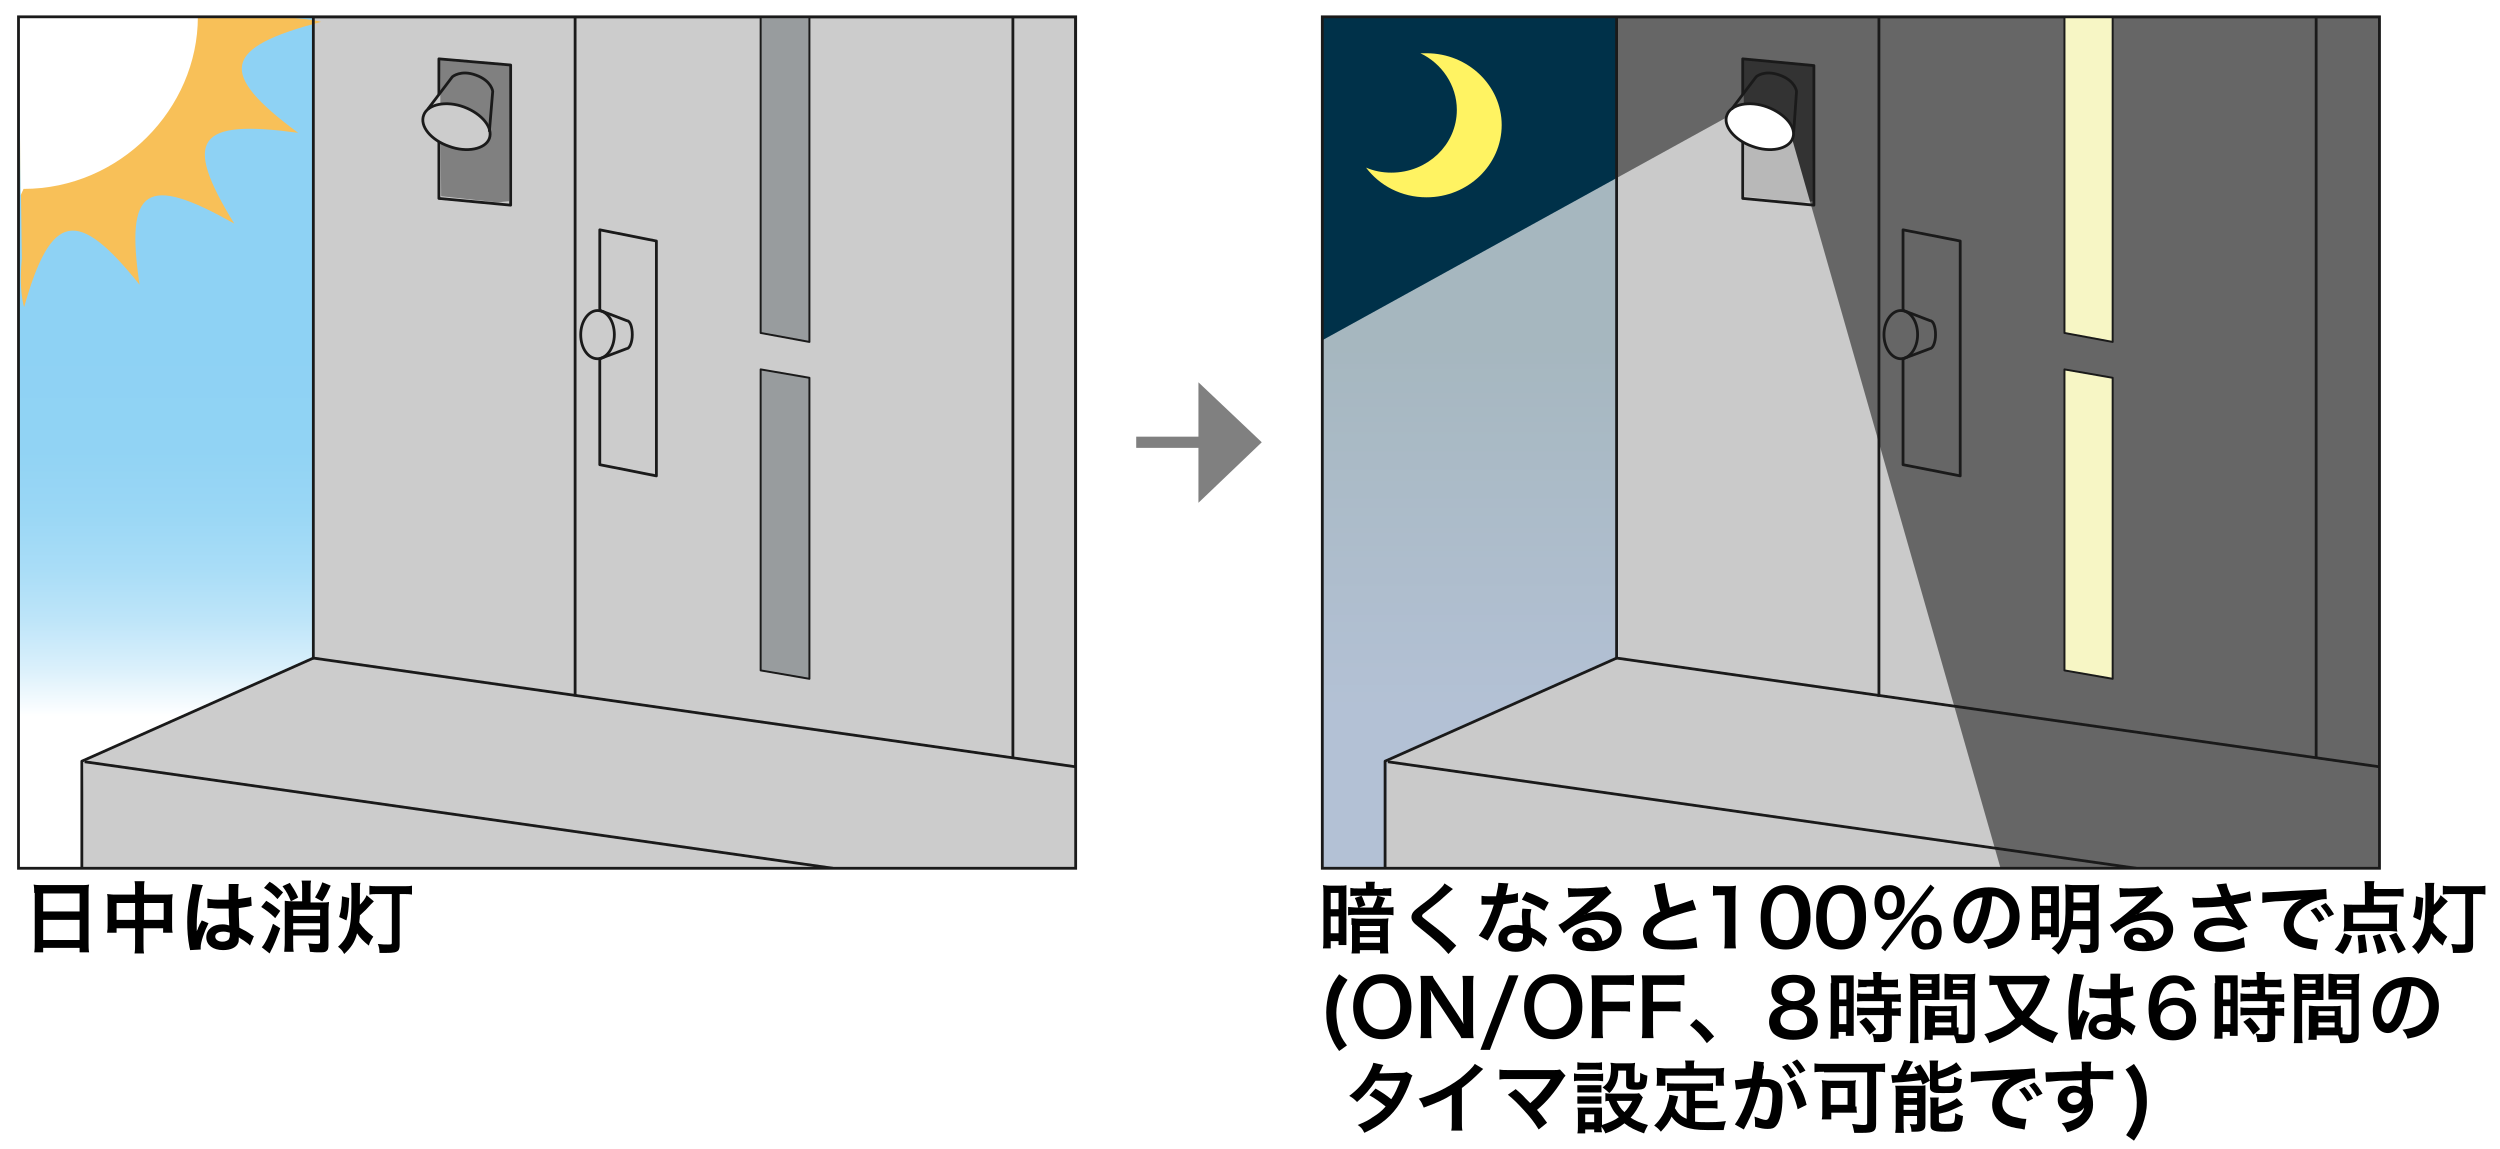 <?xml version="1.0" encoding="utf-8"?>
<!-- Generator: Adobe Illustrator 28.3.0, SVG Export Plug-In . SVG Version: 6.00 Build 0)  -->
<svg version="1.1" id="レイヤー_1" xmlns="http://www.w3.org/2000/svg" xmlns:xlink="http://www.w3.org/1999/xlink" x="0px"
	 y="0px" viewBox="0 0 446 205" style="enable-background:new 0 0 446 205;" xml:space="preserve">
<style type="text/css">
	.st0{clip-path:url(#SVGID_00000084529227765390772530000013881574068978131596_);fill:#666666;}
	
		.st1{clip-path:url(#SVGID_00000084529227765390772530000013881574068978131596_);fill:url(#SVGID_00000140704390622944678890000015885717584431984564_);}
	.st2{clip-path:url(#SVGID_00000084529227765390772530000013881574068978131596_);fill:#FFF362;}
	.st3{clip-path:url(#SVGID_00000084529227765390772530000013881574068978131596_);fill:#333333;}
	.st4{opacity:0.65;clip-path:url(#SVGID_00000084529227765390772530000013881574068978131596_);fill:#FFFFFF;}
	.st5{clip-path:url(#SVGID_00000084529227765390772530000013881574068978131596_);fill:none;stroke:#231815;stroke-width:0.909;}
	.st6{clip-path:url(#SVGID_00000084529227765390772530000013881574068978131596_);fill:none;stroke:#1A1A1A;stroke-width:0.5;}
	
		.st7{clip-path:url(#SVGID_00000084529227765390772530000013881574068978131596_);fill:none;stroke:#1A1A1A;stroke-width:0.5;stroke-linejoin:round;}
	
		.st8{clip-path:url(#SVGID_00000084529227765390772530000013881574068978131596_);fill:#F7F6C5;stroke:#1A1A1A;stroke-width:0.352;stroke-linejoin:round;}
	
		.st9{clip-path:url(#SVGID_00000084529227765390772530000013881574068978131596_);fill:#FFFFFF;stroke:#1A1A1A;stroke-width:0.5;stroke-linejoin:round;}
	.st10{clip-path:url(#SVGID_00000022555304543147325230000004290469086137661074_);fill:#CCCCCC;}
	
		.st11{clip-path:url(#SVGID_00000022555304543147325230000004290469086137661074_);fill:url(#SVGID_00000016059144174072253730000009875709046094286512_);}
	.st12{clip-path:url(#SVGID_00000022555304543147325230000004290469086137661074_);fill:#808080;}
	.st13{clip-path:url(#SVGID_00000022555304543147325230000004290469086137661074_);fill:#F8C058;}
	.st14{clip-path:url(#SVGID_00000022555304543147325230000004290469086137661074_);fill:#FFFFFF;}
	.st15{clip-path:url(#SVGID_00000022555304543147325230000004290469086137661074_);fill:none;stroke:#231815;stroke-width:0.909;}
	.st16{clip-path:url(#SVGID_00000022555304543147325230000004290469086137661074_);fill:none;stroke:#1A1A1A;stroke-width:0.5;}
	
		.st17{clip-path:url(#SVGID_00000022555304543147325230000004290469086137661074_);fill:none;stroke:#1A1A1A;stroke-width:0.5;stroke-linejoin:round;}
	
		.st18{clip-path:url(#SVGID_00000022555304543147325230000004290469086137661074_);fill:#989C9E;stroke:#1A1A1A;stroke-width:0.352;stroke-linejoin:round;}
	
		.st19{clip-path:url(#SVGID_00000022555304543147325230000004290469086137661074_);fill:#CCCCCC;stroke:#1A1A1A;stroke-width:0.5;stroke-linejoin:round;}
	.st20{fill:none;stroke:#808080;stroke-width:2;}
	.st21{fill:#808080;}
</style>
<g>
	<g>
		<defs>
			<rect id="SVGID_1_" x="235.9" y="3" width="188.6" height="151.9"/>
		</defs>
		<clipPath id="SVGID_00000136380587993182325640000012644918726317082807_">
			<use xlink:href="#SVGID_1_"  style="overflow:visible;"/>
		</clipPath>
		<polygon style="clip-path:url(#SVGID_00000136380587993182325640000012644918726317082807_);fill:#666666;" points="288.4,3 
			424.5,3 424.5,154.9 247.1,154.9 247.1,135.8 288.7,117.4 		"/>
		
			<linearGradient id="SVGID_00000047045947383567276100000010820621518240365469_" gradientUnits="userSpaceOnUse" x1="262.266" y1="127.831" x2="262.266" y2="62.383">
			<stop  offset="0" style="stop-color:#264E88"/>
			<stop  offset="1" style="stop-color:#003149"/>
		</linearGradient>
		
			<polygon style="clip-path:url(#SVGID_00000136380587993182325640000012644918726317082807_);fill:url(#SVGID_00000047045947383567276100000010820621518240365469_);" points="
			288.4,3 235.9,3.1 235.9,155 247.1,154.9 247.5,135.8 288.7,117.4 		"/>
		<path style="clip-path:url(#SVGID_00000136380587993182325640000012644918726317082807_);fill:#FFF362;" d="M254.5,9.5
			c-0.4,0-0.7,0-1.1,0c3.8,1.8,6.5,5.7,6.5,10.1c0,6.2-5.2,11.2-11.7,11.2c-1.6,0-3.1-0.3-4.5-0.9c2.4,3.2,6.3,5.3,10.8,5.3
			c7.4,0,13.4-5.8,13.4-12.9C267.9,15.3,261.9,9.5,254.5,9.5z"/>
		<polyline style="clip-path:url(#SVGID_00000136380587993182325640000012644918726317082807_);fill:#333333;" points="311,10.6 
			323.5,11.6 323.4,35.9 321.3,36.2 311.3,35 		"/>
		
			<polyline style="opacity:0.65;clip-path:url(#SVGID_00000136380587993182325640000012644918726317082807_);fill:#FFFFFF;" points="
			308.1,20.9 235.9,60.7 235.9,155 356.9,154.9 319.8,25.1 		"/>
		
			<path style="clip-path:url(#SVGID_00000136380587993182325640000012644918726317082807_);fill:none;stroke:#231815;stroke-width:0.909;" d="
			M253.4,141.9"/>
		
			<polygon style="clip-path:url(#SVGID_00000136380587993182325640000012644918726317082807_);fill:none;stroke:#1A1A1A;stroke-width:0.5;" points="
			424.5,136.8 288.4,117.4 288.4,3 424.5,3 		"/>
		
			<polyline style="clip-path:url(#SVGID_00000136380587993182325640000012644918726317082807_);fill:none;stroke:#1A1A1A;stroke-width:0.5;stroke-linejoin:round;" points="
			288.4,117.4 247.1,135.8 247.1,154.9 		"/>
		
			<line style="clip-path:url(#SVGID_00000136380587993182325640000012644918726317082807_);fill:none;stroke:#1A1A1A;stroke-width:0.5;stroke-linejoin:round;" x1="413.2" y1="3" x2="413.2" y2="135.4"/>
		
			<line style="clip-path:url(#SVGID_00000136380587993182325640000012644918726317082807_);fill:none;stroke:#1A1A1A;stroke-width:0.5;stroke-linejoin:round;" x1="335.2" y1="124.3" x2="335.2" y2="3"/>
		
			<polygon style="clip-path:url(#SVGID_00000136380587993182325640000012644918726317082807_);fill:#F7F6C5;stroke:#1A1A1A;stroke-width:0.352;stroke-linejoin:round;" points="
			368.3,3 376.9,3 376.9,61 368.3,59.4 		"/>
		
			<polygon style="clip-path:url(#SVGID_00000136380587993182325640000012644918726317082807_);fill:#F7F6C5;stroke:#1A1A1A;stroke-width:0.352;stroke-linejoin:round;" points="
			368.3,65.9 376.9,67.4 376.9,121.1 368.3,119.6 		"/>
		
			<polyline style="clip-path:url(#SVGID_00000136380587993182325640000012644918726317082807_);fill:none;stroke:#1A1A1A;stroke-width:0.5;stroke-linejoin:round;" points="
			339.5,64 339.5,82.9 349.7,84.9 349.7,43 339.5,41 339.5,55.5 		"/>
		
			<polyline style="clip-path:url(#SVGID_00000136380587993182325640000012644918726317082807_);fill:none;stroke:#1A1A1A;stroke-width:0.5;stroke-linejoin:round;" points="
			310.9,16.9 310.9,10.5 323.6,11.7 323.6,36.6 310.9,35.4 310.9,25.3 		"/>
		
			<path style="clip-path:url(#SVGID_00000136380587993182325640000012644918726317082807_);fill:#FFFFFF;stroke:#1A1A1A;stroke-width:0.5;stroke-linejoin:round;" d="
			M319.8,24.7c-0.7,1.9-4,2.6-7.2,1.4c-3.2-1.1-5.3-3.7-4.5-5.6c0.7-1.9,4-2.6,7.2-1.4C318.5,20.3,320.6,22.8,319.8,24.7z"/>
		
			<path style="clip-path:url(#SVGID_00000136380587993182325640000012644918726317082807_);fill:none;stroke:#1A1A1A;stroke-width:0.5;stroke-linejoin:round;" d="
			M308.9,19.5l4.4-5.8c0,0,1.4-1.3,4.2-0.3c2.8,1,3,2.9,3,2.9l-0.5,7.2"/>
		
			<path style="clip-path:url(#SVGID_00000136380587993182325640000012644918726317082807_);fill:none;stroke:#1A1A1A;stroke-width:0.5;stroke-linejoin:round;" d="
			M336.1,59.7c0-2.4,1.4-4.3,3-4.3c1.7,0,3,1.9,3,4.3c0,2.4-1.4,4.3-3,4.3C337.5,64,336.1,62.1,336.1,59.7z"/>
		
			<path style="clip-path:url(#SVGID_00000136380587993182325640000012644918726317082807_);fill:none;stroke:#1A1A1A;stroke-width:0.5;stroke-linejoin:round;" d="
			M339.6,55.4l4.7,1.8c0.6,0,1,1.1,1,2.5c0,1.4-0.5,2.5-1,2.5l-4.8,1.8"/>
		
			<line style="clip-path:url(#SVGID_00000136380587993182325640000012644918726317082807_);fill:none;stroke:#1A1A1A;stroke-width:0.5;" x1="381.1" y1="154.9" x2="247.6" y2="135.9"/>
		<use xlink:href="#SVGID_1_"  style="overflow:visible;fill:none;stroke:#1A1A1A;stroke-width:0.5;"/>
	</g>
</g>
<g>
	<g>
		<defs>
			<rect id="SVGID_00000039115384065816580160000014986183560677144982_" x="3.3" y="3" width="188.6" height="151.9"/>
		</defs>
		<clipPath id="SVGID_00000037661862210278623040000009034967327408492686_">
			<use xlink:href="#SVGID_00000039115384065816580160000014986183560677144982_"  style="overflow:visible;"/>
		</clipPath>
		<polygon style="clip-path:url(#SVGID_00000037661862210278623040000009034967327408492686_);fill:#CCCCCC;" points="55.9,3 
			191.9,3 191.9,154.9 14.6,154.9 14.6,135.8 56.1,117.4 		"/>
		
			<linearGradient id="SVGID_00000055693523048412950130000011929019078280675467_" gradientUnits="userSpaceOnUse" x1="29.721" y1="127.76" x2="29.721" y2="62.348">
			<stop  offset="0" style="stop-color:#FFFFFF"/>
			<stop  offset="9.483933e-03" style="stop-color:#FCFEFF"/>
			<stop  offset="0.131" style="stop-color:#DAF0FB"/>
			<stop  offset="0.261" style="stop-color:#BEE5F9"/>
			<stop  offset="0.401" style="stop-color:#A9DDF7"/>
			<stop  offset="0.556" style="stop-color:#9AD7F5"/>
			<stop  offset="0.735" style="stop-color:#91D3F4"/>
			<stop  offset="1" style="stop-color:#8ED2F4"/>
		</linearGradient>
		
			<polygon style="clip-path:url(#SVGID_00000037661862210278623040000009034967327408492686_);fill:url(#SVGID_00000055693523048412950130000011929019078280675467_);" points="
			55.9,3 3.3,3 3.3,154.9 14.6,154.9 14.9,135.8 56.1,117.4 		"/>
		<polyline style="clip-path:url(#SVGID_00000037661862210278623040000009034967327408492686_);fill:#808080;" points="78.5,10.6 
			91,11.6 90.8,35.9 88.7,36.1 78.7,35 		"/>
		<path style="clip-path:url(#SVGID_00000037661862210278623040000009034967327408492686_);fill:#F8C058;" d="M4.3,54.8
			c-0.5-1.7-0.8-4.7-0.4-8.7L3.3,3l46.4,0c3.4,0.2,6.1,0.5,7.6,0.9C39.7,8.5,38.7,13,53.2,23.7c-18.1-2.5-20.7,1.1-11.4,16.2
			C26.1,31,22.3,33.4,24.9,50.8C13.8,36.9,9.1,37.8,4.3,54.8"/>
		<path style="clip-path:url(#SVGID_00000037661862210278623040000009034967327408492686_);fill:#FFFFFF;" d="M3.7,34.8L3.3,3h32
			c0,16.4-13.9,30.7-31.1,30.7"/>
		
			<path style="clip-path:url(#SVGID_00000037661862210278623040000009034967327408492686_);fill:none;stroke:#231815;stroke-width:0.909;" d="
			M20.8,141.9"/>
		
			<polygon style="clip-path:url(#SVGID_00000037661862210278623040000009034967327408492686_);fill:none;stroke:#1A1A1A;stroke-width:0.5;" points="
			191.9,136.8 55.9,117.4 55.9,3 191.9,3 		"/>
		
			<polyline style="clip-path:url(#SVGID_00000037661862210278623040000009034967327408492686_);fill:none;stroke:#1A1A1A;stroke-width:0.5;stroke-linejoin:round;" points="
			55.9,117.4 14.6,135.8 14.6,154.9 		"/>
		
			<line style="clip-path:url(#SVGID_00000037661862210278623040000009034967327408492686_);fill:none;stroke:#1A1A1A;stroke-width:0.5;stroke-linejoin:round;" x1="180.7" y1="3" x2="180.7" y2="135.4"/>
		
			<line style="clip-path:url(#SVGID_00000037661862210278623040000009034967327408492686_);fill:none;stroke:#1A1A1A;stroke-width:0.5;stroke-linejoin:round;" x1="102.6" y1="124.2" x2="102.6" y2="3"/>
		
			<polygon style="clip-path:url(#SVGID_00000037661862210278623040000009034967327408492686_);fill:#989C9E;stroke:#1A1A1A;stroke-width:0.352;stroke-linejoin:round;" points="
			135.7,3 144.4,3 144.4,61 135.7,59.4 		"/>
		
			<polygon style="clip-path:url(#SVGID_00000037661862210278623040000009034967327408492686_);fill:#989C9E;stroke:#1A1A1A;stroke-width:0.352;stroke-linejoin:round;" points="
			135.7,65.9 144.4,67.4 144.4,121.1 135.7,119.6 		"/>
		
			<polyline style="clip-path:url(#SVGID_00000037661862210278623040000009034967327408492686_);fill:none;stroke:#1A1A1A;stroke-width:0.5;stroke-linejoin:round;" points="
			107,64 107,82.9 117.1,84.9 117.1,43 107,41 107,55.4 		"/>
		
			<polyline style="clip-path:url(#SVGID_00000037661862210278623040000009034967327408492686_);fill:none;stroke:#1A1A1A;stroke-width:0.5;stroke-linejoin:round;" points="
			78.3,16.8 78.3,10.5 91.1,11.6 91.1,36.6 78.3,35.4 78.3,25.3 		"/>
		
			<path style="clip-path:url(#SVGID_00000037661862210278623040000009034967327408492686_);fill:#CCCCCC;stroke:#1A1A1A;stroke-width:0.5;stroke-linejoin:round;" d="
			M87.3,24.7c-0.7,1.9-4,2.6-7.2,1.4c-3.2-1.1-5.3-3.6-4.5-5.6c0.7-1.9,4-2.6,7.2-1.4C86,20.3,88,22.8,87.3,24.7z"/>
		
			<path style="clip-path:url(#SVGID_00000037661862210278623040000009034967327408492686_);fill:none;stroke:#1A1A1A;stroke-width:0.5;stroke-linejoin:round;" d="
			M76.3,19.5l4.4-5.8c0,0,1.5-1.3,4.2-0.3c2.8,1,3,2.9,3,2.9l-0.6,7.2"/>
		
			<path style="clip-path:url(#SVGID_00000037661862210278623040000009034967327408492686_);fill:none;stroke:#1A1A1A;stroke-width:0.5;stroke-linejoin:round;" d="
			M103.6,59.7c0-2.4,1.4-4.3,3-4.3c1.7,0,3,1.9,3,4.3c0,2.4-1.4,4.3-3,4.3C104.9,64,103.6,62.1,103.6,59.7z"/>
		
			<path style="clip-path:url(#SVGID_00000037661862210278623040000009034967327408492686_);fill:none;stroke:#1A1A1A;stroke-width:0.5;stroke-linejoin:round;" d="
			M107.1,55.4l4.7,1.8c0.6,0,1,1.1,1,2.5c0,1.4-0.5,2.5-1,2.5L107,64"/>
		
			<line style="clip-path:url(#SVGID_00000037661862210278623040000009034967327408492686_);fill:none;stroke:#1A1A1A;stroke-width:0.5;" x1="148.6" y1="154.9" x2="15.1" y2="135.9"/>
		
			<use xlink:href="#SVGID_00000039115384065816580160000014986183560677144982_"  style="overflow:visible;fill:none;stroke:#1A1A1A;stroke-width:0.5;"/>
	</g>
</g>
<g>
	<line class="st20" x1="202.7" y1="78.9" x2="218.1" y2="78.9"/>
	<polygon class="st21" points="213.8,68.2 225.1,78.9 213.8,89.7 	"/>
</g>
<g>
	<path d="M6.1,159.3c0-0.5,0-1-0.1-1.5c0.4,0.1,0.9,0.1,1.6,0.1h6.8c0.7,0,1.1,0,1.5-0.1c-0.1,0.5-0.1,0.9-0.1,1.4v9
		c0,0.7,0,1.2,0.1,1.7h-1.7v-0.8H7.7v0.8H6.1c0.1-0.5,0.1-1,0.1-1.7V159.3z M7.7,162.6h6.5v-3.2H7.7V162.6z M7.7,167.7h6.5v-3.6H7.7
		V167.7z"/>
	<path d="M24.1,158.7c0-0.7,0-1.1-0.1-1.5h1.8c-0.1,0.4-0.1,0.8-0.1,1.5v0.9h3.8c0.6,0,0.9,0,1.3-0.1c0,0.4-0.1,0.7-0.1,1.2v4.3
		c0,0.6,0,1,0.1,1.4h-1.7v-0.8h-3.5v2.8c0,0.8,0,1.2,0.1,1.7H24c0.1-0.5,0.1-1,0.1-1.7v-2.8h-3.3v0.8h-1.7c0.1-0.5,0.1-0.8,0.1-1.4
		v-4.3c0-0.5,0-0.8-0.1-1.2c0.4,0,0.7,0.1,1.3,0.1h3.7V158.7z M20.8,161.1v3h3.3v-3H20.8z M29.2,164.1v-3h-3.5v3H29.2z"/>
	<path d="M33.9,169.5c0-0.1,0-0.2-0.1-0.5c-0.3-1.6-0.4-3-0.4-4.5c0-1.3,0.1-2.5,0.3-3.7c0.1-0.4,0.1-0.4,0.4-2
		c0.1-0.5,0.2-0.9,0.2-1c0,0,0,0,0-0.1l1.9,0.2c-0.6,1.2-1.1,4.6-1.1,7c0,0.5,0,0.5,0,0.7c0,0.1,0,0.1,0,0.2c0,0.1,0,0.1,0,0.3h0
		c0.1-0.2,0.1-0.2,0.2-0.4c0-0.1,0.1-0.3,0.2-0.5c0.1-0.3,0.1-0.3,0.3-0.6c0,0,0-0.1,0.2-0.4l1.2,0.5c-0.8,1.6-1.4,3.4-1.4,4.3
		c0,0.1,0,0.1,0,0.4L33.9,169.5z M37,160.3c0.7,0.2,1.4,0.2,2.5,0.2c0.5,0,0.8,0,1.3,0c0-0.8,0-1.5,0-2.1c0-0.3,0-0.5,0-0.7l1.8,0
		c-0.1,0.4-0.1,1.1-0.1,2.1c0,0.2,0,0.4,0,0.6c0.7-0.1,1.3-0.2,1.9-0.3c0.1,0,0.1,0,0.3-0.1l0.1,0l0.1,1.6c-0.1,0-0.2,0-0.4,0.1
		c-0.5,0.1-1.2,0.2-1.9,0.3c0,0.1,0,0.1,0,0.3c0,0.8,0,0.8,0.1,3.2c1,0.5,1.4,0.7,2.2,1.3c0.2,0.1,0.3,0.2,0.4,0.2l-0.7,1.7
		c-0.2-0.3-0.7-0.6-1.1-0.9c-0.5-0.3-0.8-0.5-0.9-0.6c0,0.1,0,0.1,0,0.2c0,0.3,0,0.6-0.1,0.8c-0.3,0.8-1.3,1.3-2.7,1.3
		c-1.8,0-3-0.9-3-2.3c0-1.4,1.2-2.3,2.9-2.3c0.5,0,0.9,0.1,1.2,0.2c0-0.4-0.1-1-0.1-3c-0.6,0-0.9,0-1.3,0c-0.5,0-1.1,0-1.7-0.1
		c-0.2,0-0.4,0-0.4,0c-0.1,0-0.2,0-0.2,0c-0.1,0-0.1,0-0.1,0c0,0,0,0-0.1,0L37,160.3z M39.9,166.2c-0.9,0-1.5,0.3-1.5,0.9
		c0,0.5,0.5,0.9,1.3,0.9c0.5,0,0.9-0.2,1.1-0.4c0.1-0.2,0.2-0.4,0.2-0.8c0-0.2,0-0.4,0-0.4C40.6,166.3,40.3,166.2,39.9,166.2z"/>
	<path d="M47.5,160.7c1,0.6,1.5,1,2.5,1.8l-0.9,1.3c-1-1-1.6-1.4-2.5-2L47.5,160.7z M50,165.6c-0.6,1.7-1.1,3-1.9,4.5l-1.4-1.1
		c0.7-0.8,1.4-2.3,2-4.2L50,165.6z M48.1,157.3c1,0.6,1.4,1,2.4,1.9l-1,1.2c-0.8-0.9-1.4-1.4-2.4-2L48.1,157.3z M51.7,157.5
		c0.6,0.9,1,1.5,1.5,2.6l-1.3,0.7c-0.5-1.2-0.7-1.6-1.5-2.7L51.7,157.5z M53.9,158.5c0-0.6,0-1-0.1-1.4h1.7
		c-0.1,0.4-0.1,0.8-0.1,1.4v2.5h2c0.6,0,1,0,1.3-0.1c0,0.3-0.1,0.8-0.1,1.4v6.3c0,0.6-0.1,0.9-0.4,1.1c-0.2,0.2-0.6,0.2-1.3,0.2
		c-0.4,0-0.9,0-1.6-0.1c-0.1-0.5-0.1-0.9-0.3-1.5c0.7,0.1,1.2,0.1,1.6,0.1c0.4,0,0.5-0.1,0.5-0.3v-1.2h-4.8v1.3c0,0.6,0,1.2,0.1,1.6
		h-1.7c0-0.4,0.1-0.9,0.1-1.6v-6.2c0-0.6,0-1.1,0-1.3c0.3,0,0.7,0.1,1.3,0.1h1.8V158.5z M57.1,162.3h-4.8v1.1h4.8V162.3z
		 M52.3,165.8h4.8v-1.1h-4.8V165.8z M59,158c-0.6,1.3-0.9,1.9-1.5,2.8l-1.3-0.7c0.6-1,1-1.8,1.3-2.7L59,158z"/>
	<path d="M66.7,160.8c-0.1,0.1-0.3,0.3-0.5,0.5c-0.7,0.8-1.1,1.2-2,2c0,0.6-0.1,0.8-0.1,1.3c0.7,1,1.3,1.6,2.5,2.5
		c-0.4,0.6-0.6,0.9-0.8,1.6c-1-0.8-1.5-1.3-2.1-2.2c-0.4,1.6-1.1,2.6-2.3,3.7c-0.3-0.6-0.6-0.9-1.1-1.3c1-0.9,1.5-1.7,1.9-2.9
		c0.4-1.3,0.5-2.8,0.5-6c0-1.7,0-2-0.1-2.5h1.7c-0.1,0.4-0.1,0.4-0.1,2.9c0,0.2,0,0.5,0,1c0.5-0.5,1-1.1,1.2-1.7L66.7,160.8z
		 M62.3,160.2c-0.1,2-0.2,3-0.5,4l-1.3-0.6c0.2-0.7,0.3-1.1,0.4-1.9c0-0.5,0.1-1,0.1-1.4c0-0.1,0-0.2,0-0.4L62.3,160.2z M67.4,159.5
		c-0.6,0-1,0-1.5,0.1V158c0.4,0.1,0.9,0.1,1.5,0.1H72c0.6,0,1.1,0,1.5-0.1v1.6c-0.5-0.1-1-0.1-1.5-0.1h-0.7v9c0,0.6-0.1,0.8-0.2,1
		c-0.3,0.4-0.9,0.5-2.2,0.5c-0.2,0-0.5,0-1.2,0c0-0.7-0.1-1.1-0.3-1.6c0.8,0.1,1.3,0.1,1.8,0.1c0.6,0,0.7,0,0.7-0.3v-8.7H67.4z"/>
</g>
<g>
	<path d="M236.1,159.3c0-0.6,0-1-0.1-1.4c0.3,0,0.6,0.1,1.1,0.1h2c0.5,0,0.8,0,1.1-0.1c0,0.4,0,0.7,0,1.1v8.5c0,0.5,0,0.8,0,1.1
		h-1.4v-0.7h-1.4v1.3H236c0.1-0.4,0.1-0.9,0.1-1.7V159.3z M237.4,162.2h1.4v-2.9h-1.4V162.2z M237.4,166.5h1.4v-3h-1.4V166.5z
		 M246.7,158.5c0.7,0,1.1,0,1.5-0.1v1.5c-0.4-0.1-0.7-0.1-1.4-0.1h-1l1.3,0.4c-0.3,0.8-0.5,1.2-0.7,1.7h0.8c0.6,0,1,0,1.4-0.1v1.5
		c-0.4-0.1-0.8-0.1-1.5-0.1h-5.1c-0.6,0-1.1,0-1.5,0.1v-1.5c0.4,0,0.9,0.1,1.4,0.1h0.4c-0.2-0.7-0.3-1.1-0.6-1.7l1.2-0.4h-0.6
		c-0.7,0-1,0-1.4,0.1v-1.5c0.5,0.1,0.8,0.1,1.5,0.1h1.3v-0.2c0-0.3,0-0.7-0.1-1h1.7c-0.1,0.3-0.1,0.6-0.1,1v0.3H246.7z M241.1,165
		c0-0.5,0-0.8,0-1.2c0.3,0,0.6,0.1,1.3,0.1h4c0.7,0,1,0,1.3-0.1c0,0.3-0.1,0.6-0.1,1.2v3.5c0,0.7,0,1.2,0.1,1.6h-1.5v-0.6h-3.6v0.6
		h-1.5c0.1-0.4,0.1-0.8,0.1-1.6V165z M244.9,161.9c0.3-0.6,0.6-1.3,0.8-2.1h-2.8c0.3,0.5,0.4,1,0.7,1.7l-1.1,0.4H244.9z
		 M242.6,166.1h3.6v-0.9h-3.6V166.1z M242.6,168.2h3.6v-1h-3.6V168.2z"/>
	<path d="M259.2,158.6c-0.2,0.2-0.5,0.4-1.7,1.5c-0.7,0.7-1.7,1.4-3.3,2.7c-0.4,0.3-0.5,0.4-0.5,0.6c0,0.2,0,0.2,1.3,1.2
		c2.2,1.7,2.6,2,4.4,3.7c0.1,0.1,0.2,0.2,0.4,0.4l-1.4,1.5c-0.4-0.5-0.9-1-1.8-1.9c-1-0.9-1.5-1.3-3.6-3c-0.9-0.7-1.2-1.1-1.2-1.7
		c0-0.4,0.2-0.8,0.5-1.1c0.2-0.2,0.2-0.2,1.2-1c1.5-1.1,2.3-1.8,3.2-2.7c0.6-0.6,0.8-0.8,1-1.2L259.2,158.6z"/>
	<path d="M269.1,157.6c-0.1,0.3-0.1,0.3-0.2,0.9c-0.1,0.3-0.1,0.6-0.3,1.2c1-0.1,1.7-0.2,2.2-0.4l0,1.6c-0.2,0-0.2,0-0.4,0.1
		c-0.5,0.1-1.4,0.2-2.2,0.3c-0.4,1.4-0.9,2.7-1.5,4.1c-0.3,0.7-0.4,0.9-1,1.9c-0.2,0.3-0.2,0.3-0.3,0.5l-1.6-0.9
		c0.5-0.6,0.9-1.3,1.4-2.2c0.5-1.1,0.8-1.7,1.3-3.3c-0.6,0-0.7,0-0.9,0c-0.2,0-0.3,0-0.6,0l-0.7,0v-1.6c0.5,0.1,1,0.1,1.9,0.1
		c0.2,0,0.4,0,0.7,0c0.2-1,0.4-1.8,0.4-2.4L269.1,157.6z M275.4,168.9c-0.5-0.6-1.3-1.3-2.1-1.7c0,0.1,0,0.2,0,0.3
		c0,0.5-0.2,1.1-0.6,1.5c-0.5,0.5-1.3,0.8-2.3,0.8c-1.8,0-3.1-0.9-3.1-2.4c0-1.4,1.2-2.4,3-2.4c0.4,0,0.7,0,1.3,0.1
		c0-0.6-0.1-1.2-0.1-1.6c0-0.5,0-1,0.1-1.4l1.6,0.1c-0.1,0.5-0.2,0.8-0.2,1.4c0,0.6,0,1.1,0.1,1.9c1,0.4,1.1,0.5,2.2,1.3
		c0.2,0.1,0.3,0.2,0.5,0.4c0.1,0.1,0.1,0.1,0.2,0.2L275.4,168.9z M270.4,166.4c-0.9,0-1.5,0.4-1.5,1c0,0.6,0.5,0.9,1.4,0.9
		c1,0,1.4-0.4,1.4-1.2c0-0.1,0-0.5,0-0.5C271.2,166.4,270.9,166.4,270.4,166.4z M275.5,162.5c-1.2-0.8-2.5-1.4-4-2l0.8-1.4
		c1.7,0.6,2.7,1.1,4,1.9L275.5,162.5z"/>
	<path d="M282.5,163.2c1.3-0.5,1.9-0.6,2.9-0.6c2.4,0,3.9,1.2,3.9,3.2c0,1.3-0.7,2.4-1.9,3.1c-0.9,0.5-2.1,0.8-3.4,0.8
		c-1.2,0-2.2-0.2-2.7-0.6c-0.5-0.4-0.8-1-0.8-1.6c0-1.2,1-2,2.4-2c1,0,1.8,0.4,2.4,1.1c0.3,0.3,0.4,0.7,0.6,1.3c1.2-0.4,1.7-1,1.7-2
		c0-1.1-1.1-1.8-2.8-1.8c-2,0-4.1,0.8-5.8,2.4l-1-1.5c0.5-0.2,1.1-0.6,2-1.3c1.3-1,3.1-2.6,4.2-3.6c0,0,0.2-0.2,0.3-0.3l0,0
		c-0.5,0.1-1.4,0.1-4,0.2c-0.3,0-0.4,0-0.7,0.1l-0.1-1.7c0.5,0.1,0.9,0.1,1.7,0.1c1.2,0,2.9-0.1,4.3-0.2c0.5,0,0.6-0.1,0.9-0.2
		l0.9,1.2c-0.2,0.1-0.3,0.2-0.7,0.6c-0.7,0.6-1.7,1.6-2.2,2c-0.3,0.2-1.3,1-1.5,1.1C282.7,163.1,282.7,163.1,282.5,163.2
		L282.5,163.2z M283,166.7c-0.5,0-0.8,0.3-0.8,0.6c0,0.6,0.6,0.9,1.7,0.9c0.3,0,0.3,0,0.7-0.1C284.3,167.2,283.8,166.7,283,166.7z"
		/>
	<path d="M297,157.5c0.1,0.9,0.5,3,0.9,4.4c0.9-0.3,0.9-0.3,3.6-1.2c0.3-0.1,0.3-0.1,0.5-0.2l0.6,1.8c-1.2,0.2-3.1,0.8-4.6,1.3
		c-2,0.8-3.1,1.7-3.1,2.7c0,1,1,1.5,3.2,1.5c1.8,0,3.5-0.2,4.5-0.6l0.2,1.9c-0.3,0-0.4,0-1.1,0.1c-1.5,0.2-2.3,0.2-3.3,0.2
		c-1.9,0-3.2-0.2-4.1-0.8c-0.8-0.5-1.2-1.3-1.2-2.3c0-0.9,0.4-1.8,1.2-2.5c0.5-0.5,1-0.7,1.9-1.2c-0.4-1.1-0.6-2.1-0.9-3.8
		c-0.1-0.7-0.2-0.7-0.2-0.9L297,157.5z"/>
	<path d="M307.6,169.2c0.1-0.5,0.1-1.1,0.1-1.8v-7.7h-0.7c-0.5,0-0.9,0-1.4,0.1v-1.8c0.4,0.1,0.7,0.1,1.4,0.1h1.3
		c0.7,0,0.9,0,1.4-0.1c-0.1,0.8-0.1,1.5-0.1,2.3v7.1c0,0.7,0,1.2,0.1,1.8H307.6z"/>
	<path d="M315.5,168.3c-0.4-0.4-0.7-0.9-0.9-1.4c-0.4-1-0.5-2.1-0.5-3.2c0-1.5,0.3-3,0.9-3.9c0.8-1.3,2-1.9,3.6-1.9
		c1.2,0,2.2,0.4,3,1.1c0.4,0.4,0.7,0.9,0.9,1.4c0.4,1,0.5,2.1,0.5,3.2c0,1.7-0.4,3.2-1,4.1c-0.8,1.1-1.9,1.7-3.4,1.7
		C317.2,169.4,316.2,169,315.5,168.3z M319.9,167.2c0.6-0.7,1-2,1-3.6c0-1.6-0.4-2.9-1-3.6c-0.3-0.4-0.9-0.6-1.5-0.6
		c-0.7,0-1.2,0.2-1.6,0.7c-0.6,0.7-0.9,1.9-0.9,3.4c0,1.5,0.3,2.7,0.7,3.3c0.4,0.6,1,0.9,1.8,0.9C319,167.8,319.6,167.6,319.9,167.2
		z"/>
	<path d="M325.4,168.3c-0.4-0.4-0.7-0.9-0.9-1.4c-0.4-1-0.5-2.1-0.5-3.2c0-1.5,0.3-3,0.9-3.9c0.8-1.3,2-1.9,3.6-1.9
		c1.2,0,2.2,0.4,3,1.1c0.4,0.4,0.7,0.9,0.9,1.4c0.4,1,0.5,2.1,0.5,3.2c0,1.7-0.4,3.2-1,4.1c-0.8,1.1-1.9,1.7-3.4,1.7
		C327.2,169.4,326.2,169,325.4,168.3z M329.9,167.2c0.6-0.7,1-2,1-3.6c0-1.6-0.3-2.9-1-3.6c-0.3-0.4-0.9-0.6-1.5-0.6
		c-0.7,0-1.2,0.2-1.6,0.7c-0.6,0.7-0.9,1.9-0.9,3.4c0,1.5,0.3,2.7,0.7,3.3c0.4,0.6,1,0.9,1.8,0.9C329,167.8,329.5,167.6,329.9,167.2
		z"/>
	<path d="M335.2,163.4c-0.5-0.5-0.8-1.4-0.8-2.4c0-2,1-3.1,2.7-3.1c0.8,0,1.4,0.3,1.9,0.7c0.5,0.5,0.8,1.4,0.8,2.4
		c0,1.1-0.3,1.9-0.8,2.4c-0.5,0.5-1.1,0.7-1.9,0.7C336.3,164.2,335.6,163.9,335.2,163.4z M344.4,157.8l0.7,0.6l-8.8,11.3l-0.7-0.6
		L344.4,157.8z M335.8,161c0,1.3,0.4,2,1.3,2c0.8,0,1.3-0.7,1.3-2c0-0.5-0.1-1-0.3-1.3c-0.2-0.4-0.6-0.6-1-0.6
		C336.3,159.1,335.8,159.8,335.8,161z M341.8,168.7c-0.5-0.5-0.8-1.4-0.8-2.4c0-1,0.3-1.9,0.8-2.4c0.5-0.5,1.1-0.7,1.9-0.7
		s1.4,0.3,1.9,0.7c0.5,0.5,0.8,1.4,0.8,2.4c0,1.1-0.3,1.9-0.8,2.4c-0.5,0.5-1.1,0.7-1.9,0.7C342.9,169.5,342.2,169.2,341.8,168.7z
		 M342.8,164.8c-0.3,0.3-0.4,0.8-0.4,1.5c0,1.3,0.4,2,1.3,2c0.8,0,1.3-0.7,1.3-2.1c0-0.6-0.1-1.1-0.4-1.4c-0.2-0.3-0.5-0.4-0.9-0.4
		S343,164.5,342.8,164.8z"/>
	<path d="M354,165.7c-0.8,1.8-1.7,2.6-2.8,2.6c-1.6,0-2.7-1.6-2.7-3.9c0-1.5,0.5-3,1.5-4.1c1.2-1.3,2.8-2,4.8-2c3.4,0,5.5,2,5.5,5.2
		c0,2.4-1.3,4.4-3.4,5.2c-0.7,0.3-1.2,0.4-2.2,0.6c-0.2-0.7-0.4-1-0.9-1.6c1.3-0.2,2.1-0.4,2.8-0.8c1.2-0.7,1.9-2,1.9-3.5
		c0-1.3-0.6-2.4-1.7-3.1c-0.4-0.3-0.8-0.4-1.4-0.4C355.2,162.2,354.7,164.2,354,165.7z M351.9,160.7c-1.2,0.8-1.9,2.3-1.9,3.8
		c0,1.1,0.5,2.1,1.1,2.1c0.5,0,0.9-0.6,1.4-1.8c0.5-1.3,1-3.2,1.2-4.7C353,160.1,352.5,160.3,351.9,160.7z"/>
	<path d="M362.5,159.5c0-0.7,0-1-0.1-1.4c0.4,0,0.7,0,1.5,0h2.2c0.6,0,0.8,0,1.2,0c0,0.3,0,0.6,0,1.3v6.4c0,0.8,0,1.1,0,1.4h-1.4
		v-0.5h-2v1h-1.5c0.1-0.4,0.1-1,0.1-1.7V159.5z M363.9,161.6h2v-2.1h-2V161.6z M363.9,165.3h2v-2.4h-2V165.3z M369.6,165.7
		c-0.2,0.8-0.4,1.5-0.7,2.3c-0.4,0.9-0.9,1.5-1.7,2.3c-0.4-0.5-0.6-0.7-1.2-1.1c1.1-0.9,1.6-1.5,2-2.8c0.4-1.2,0.5-2.5,0.5-5.1
		c0-1.9,0-2.9-0.1-3.5c0.5,0,0.8,0.1,1.6,0.1h3c0.8,0,1.1,0,1.5-0.1c0,0.4-0.1,0.8-0.1,1.5v9.1c0,1.2-0.4,1.6-2,1.6
		c-0.2,0-0.7,0-1.1,0c-0.1-0.7-0.2-1.1-0.4-1.6c0.7,0.1,1.1,0.2,1.4,0.2c0.5,0,0.6-0.1,0.6-0.4v-2.4H369.6z M369.9,162.4
		c0,0.7-0.1,1.3-0.1,1.9h3.1v-1.9H369.9z M372.8,159.2h-2.9v1.8h2.9V159.2z"/>
	<path d="M380.9,163.2c1.3-0.5,1.9-0.6,2.9-0.6c2.4,0,3.9,1.2,3.9,3.2c0,1.3-0.7,2.4-1.9,3.1c-0.9,0.5-2.1,0.8-3.4,0.8
		c-1.2,0-2.2-0.2-2.7-0.6c-0.5-0.4-0.8-1-0.8-1.6c0-1.2,1-2,2.4-2c1,0,1.8,0.4,2.4,1.1c0.3,0.3,0.4,0.7,0.6,1.3c1.2-0.4,1.7-1,1.7-2
		c0-1.1-1.1-1.8-2.8-1.8c-2,0-4.1,0.8-5.8,2.4l-1-1.5c0.5-0.2,1.1-0.6,2-1.3c1.3-1,3.1-2.6,4.2-3.6c0,0,0.2-0.2,0.3-0.3l0,0
		c-0.5,0.1-1.4,0.1-4,0.2c-0.3,0-0.4,0-0.7,0.1l-0.1-1.7c0.5,0.1,0.9,0.1,1.7,0.1c1.2,0,2.9-0.1,4.3-0.2c0.5,0,0.6-0.1,0.9-0.2
		l0.9,1.2c-0.2,0.1-0.3,0.2-0.7,0.6c-0.7,0.6-1.7,1.6-2.2,2c-0.3,0.2-1.3,1-1.5,1.1C381.1,163.1,381.1,163.1,380.9,163.2
		L380.9,163.2z M381.3,166.7c-0.5,0-0.8,0.3-0.8,0.6c0,0.6,0.6,0.9,1.7,0.9c0.3,0,0.3,0,0.7-0.1
		C382.6,167.2,382.1,166.7,381.3,166.7z"/>
	<path d="M391.1,160.1c0.4,0.1,0.8,0.1,1.4,0.1c1.1,0,2.9-0.1,3.8-0.2c-0.2-0.6-0.8-2.1-0.9-2.2l1.8-0.2c0.1,0.5,0.3,1.2,0.8,2.2
		c1.4-0.3,2.7-0.5,3.4-0.8l0.2,1.7c-0.4,0.1-0.5,0.1-1,0.2c-0.2,0.1-0.9,0.2-2.1,0.4c0.5,0.9,0.8,1.5,1,1.8c0.4,0.6,1,1.6,1.5,2.2
		l-1.6,0.7c-0.4-0.3-0.6-0.5-1-0.6c-0.6-0.2-1.4-0.3-2.2-0.3c-1.9,0-3,0.6-3,1.6c0,0.9,1,1.4,2.9,1.4c1.5,0,3.1-0.4,4.2-0.9l0.2,1.8
		c-1.7,0.5-3,0.8-4.4,0.8c-1.8,0-3.2-0.4-3.9-1.1c-0.5-0.5-0.8-1.2-0.8-1.9c0-0.8,0.4-1.5,1-2.1c0.8-0.7,2-1,3.6-1
		c0.9,0,1.7,0.1,2.4,0.4c-0.6-0.8-0.6-0.8-1.5-2.5c-1.2,0.2-3.3,0.3-5,0.3c-0.3,0-0.4,0-0.6,0L391.1,160.1z"/>
	<path d="M403.6,159.2c0.3,0,0.5,0,0.5,0c0.3,0,0.3,0,2.3-0.1c1-0.1,3.4-0.2,7.2-0.4c1.1-0.1,1.2-0.1,1.4-0.1l0.1,1.8
		c-0.2,0-0.2,0-0.3,0c-0.8,0-1.9,0.3-2.8,0.8c-1.8,0.9-2.8,2.3-2.8,3.7c0,1.1,0.7,1.9,1.9,2.3c0.7,0.2,1.6,0.4,2.1,0.4
		c0,0,0.1,0,0.3,0l-0.3,1.9c-0.2,0-0.2,0-0.5-0.1c-1.5-0.2-2.4-0.4-3.3-0.9c-1.3-0.7-2-1.9-2-3.4c0-1.2,0.5-2.4,1.3-3.3
		c0.5-0.6,1-1,1.9-1.4c-1.1,0.2-2,0.3-4.7,0.4c-1.2,0.1-1.9,0.2-2.3,0.3L403.6,159.2z M413.2,161.9c0.6,0.7,1,1.2,1.5,2.1l-1,0.5
		c-0.5-0.9-0.9-1.4-1.5-2.1L413.2,161.9z M415.4,163.6c-0.4-0.8-0.9-1.4-1.4-2l0.9-0.5c0.6,0.6,1,1.2,1.5,2L415.4,163.6z"/>
	<path d="M416.5,169.4c0.5-0.5,0.7-0.8,1-1.3c0.3-0.6,0.4-0.9,0.7-1.6l1.4,0.5c-0.4,1.4-0.9,2.2-1.6,3.2L416.5,169.4z M423.5,161.4
		h2.6c0.8,0,1.2,0,1.6-0.1c0,0.3-0.1,0.7-0.1,1.2v2.6c0,0.5,0,0.8,0.1,1.1c-0.4,0-0.8-0.1-1.4-0.1h-6.9c-0.5,0-1,0-1.3,0.1
		c0-0.4,0.1-0.7,0.1-1.1v-2.6c0-0.5,0-0.8-0.1-1.2c0.4,0.1,0.9,0.1,1.6,0.1h2.2v-2.8c0-0.5,0-1-0.1-1.4h1.8
		c-0.1,0.4-0.1,0.7-0.1,1.2v0.2h3.8c0.6,0,1.1,0,1.5-0.1v1.5c-0.5-0.1-0.9-0.1-1.5-0.1h-3.8V161.4z M419.8,162.8v2h6.4v-2H419.8z
		 M420.8,170.1c0-0.3,0-0.4,0-0.6c0-0.8-0.1-1.7-0.2-2.6l1.3-0.2c0.2,1.3,0.3,2.1,0.4,3.1L420.8,170.1z M424.2,170.2
		c-0.2-1-0.5-2.2-0.9-3.2l1.3-0.4c0.5,1.2,0.8,1.9,1.1,3L424.2,170.2z M427.8,170.1c-0.6-1.4-0.9-2.1-1.6-3.2l1.3-0.5
		c0.7,1.1,0.8,1.3,1.7,3L427.8,170.1z"/>
	<path d="M436.7,160.8c-0.1,0.1-0.3,0.3-0.5,0.5c-0.7,0.8-1.1,1.2-2,2c0,0.6-0.1,0.8-0.1,1.3c0.7,1,1.3,1.6,2.5,2.5
		c-0.4,0.6-0.6,0.9-0.8,1.6c-1-0.8-1.5-1.3-2.1-2.2c-0.4,1.6-1.1,2.6-2.3,3.7c-0.3-0.6-0.6-0.9-1.1-1.3c1-0.9,1.5-1.7,1.9-2.9
		c0.4-1.3,0.5-2.8,0.5-6c0-1.7,0-2-0.1-2.5h1.7c-0.1,0.4-0.1,0.4-0.1,2.9c0,0.2,0,0.5,0,1c0.5-0.5,1-1.1,1.2-1.7L436.7,160.8z
		 M432.3,160.2c-0.1,2-0.2,3-0.5,4l-1.3-0.6c0.2-0.7,0.3-1.1,0.4-1.9c0-0.5,0.1-1,0.1-1.4c0-0.1,0-0.2,0-0.4L432.3,160.2z
		 M437.3,159.5c-0.6,0-1,0-1.5,0.1V158c0.4,0.1,0.9,0.1,1.5,0.1h4.6c0.6,0,1.1,0,1.5-0.1v1.6c-0.5-0.1-1-0.1-1.5-0.1h-0.7v9
		c0,0.6-0.1,0.8-0.2,1c-0.3,0.4-0.9,0.5-2.2,0.5c-0.2,0-0.5,0-1.2,0c0-0.7-0.1-1.1-0.3-1.6c0.8,0.1,1.3,0.1,1.8,0.1
		c0.6,0,0.7,0,0.7-0.3v-8.7H437.3z"/>
	<path d="M238.9,187.5c-0.8-1.1-1.1-1.7-1.5-2.7c-0.6-1.4-0.8-2.7-0.8-4.2c0-1.2,0.2-2.4,0.5-3.5c0.4-1.2,0.8-1.9,1.8-3.3l1.5,1
		c-0.8,1.2-1.1,1.8-1.5,2.8c-0.3,1-0.5,2-0.5,3.1c0,1.1,0.2,2.1,0.4,3c0.3,1,0.6,1.6,1.5,2.8L238.9,187.5z"/>
	<path d="M250.2,175.2c1,1,1.6,2.5,1.6,4.4c0,3.5-2.1,5.8-5.2,5.8s-5.2-2.3-5.2-5.8c0-1.8,0.6-3.4,1.6-4.4c1-1,2.1-1.4,3.6-1.4
		C248.1,173.8,249.3,174.2,250.2,175.2z M249.8,179.6c0-1.4-0.4-2.5-1.1-3.3c-0.6-0.6-1.3-0.9-2.2-0.9c-2,0-3.3,1.6-3.3,4.1
		c0,1.4,0.4,2.6,1.1,3.3c0.6,0.6,1.3,0.9,2.2,0.9C248.6,183.7,249.8,182.1,249.8,179.6z"/>
	<path d="M260.7,185.2c-0.2-0.5-0.5-0.9-0.9-1.5l-3.6-5.4c-0.3-0.4-0.6-1-1-1.7c0,0.2,0,0.2,0.1,0.7c0,0.3,0,0.9,0,1.2v4.6
		c0,0.9,0,1.6,0.1,2.1h-2c0.1-0.5,0.1-1.2,0.1-2.1v-7.2c0-0.7,0-1.2-0.1-1.8h2.2c0.1,0.4,0.4,0.8,0.9,1.5l3.5,5.3
		c0.3,0.5,0.8,1.2,1.1,1.8c-0.1-0.5-0.1-1.4-0.1-2V176c0-0.8,0-1.4-0.1-1.9h2c-0.1,0.6-0.1,1.1-0.1,1.9v7.4c0,0.8,0,1.3,0.1,1.8
		H260.7z"/>
	<path d="M270.9,174l-5.1,13.3h-1.7l5.1-13.3H270.9z"/>
	<path d="M280.7,175.2c1,1,1.6,2.5,1.6,4.4c0,3.5-2.1,5.8-5.2,5.8s-5.2-2.3-5.2-5.8c0-1.8,0.6-3.4,1.6-4.4c1-1,2.1-1.4,3.6-1.4
		C278.6,173.8,279.8,174.2,280.7,175.2z M280.3,179.6c0-1.4-0.4-2.5-1.1-3.3c-0.6-0.6-1.3-0.9-2.2-0.9c-2,0-3.3,1.6-3.3,4.1
		c0,1.4,0.4,2.6,1.1,3.3c0.6,0.6,1.3,0.9,2.2,0.9C279.1,183.7,280.3,182.1,280.3,179.6z"/>
	<path d="M285.9,183.2c0,1,0,1.5,0.1,2h-2.1c0.1-0.5,0.1-1.1,0.1-2v-7.4c0-0.8,0-1.2-0.1-1.8c0.6,0,0.9,0,1.8,0h3.9
		c0.9,0,1.3,0,1.9-0.1v1.9c-0.5-0.1-1-0.1-1.9-0.1h-3.7v3h3c0.9,0,1.4,0,1.9-0.1v1.9c-0.5-0.1-1-0.1-1.9-0.1h-3V183.2z"/>
	<path d="M294.9,183.2c0,1,0,1.5,0.1,2h-2.1c0.1-0.5,0.1-1.1,0.1-2v-7.4c0-0.8,0-1.2-0.1-1.8c0.6,0,0.9,0,1.8,0h3.9
		c0.9,0,1.3,0,1.9-0.1v1.9c-0.5-0.1-1-0.1-1.9-0.1h-3.7v3h3c0.9,0,1.4,0,1.9-0.1v1.9c-0.5-0.1-1.1-0.1-1.9-0.1h-3V183.2z"/>
	<path d="M302.6,181.8c1.3,1,2.1,1.8,3.2,3.1l-1.3,1.2c-1-1.4-1.8-2.2-3-3.2L302.6,181.8z"/>
	<path d="M316.7,178.6c-0.4-0.4-0.7-1.1-0.7-1.8c0-1.8,1.5-2.9,3.9-2.9c1.7,0,2.9,0.5,3.5,1.5c0.2,0.4,0.4,0.9,0.4,1.4
		c0,1.3-0.7,2.3-2,2.6c0.6,0.1,1.1,0.3,1.5,0.7c0.7,0.5,1,1.3,1,2.2c0,2.1-1.6,3.2-4.4,3.2c-1.6,0-2.7-0.4-3.5-1.1
		c-0.5-0.5-0.8-1.3-0.8-2.1c0-1,0.4-1.8,1.1-2.3c0.5-0.3,0.8-0.5,1.4-0.6C317.5,179.2,317.1,179,316.7,178.6z M322.4,182
		c0-1.2-0.9-1.9-2.4-1.9c-1.5,0-2.4,0.7-2.4,1.9c0,1.1,0.9,1.8,2.4,1.8C321.5,183.9,322.4,183.2,322.4,182z M317.9,176.9
		c0,1,0.8,1.7,2.1,1.7c1.2,0,2-0.6,2-1.7c0-1-0.8-1.6-2-1.6C318.7,175.3,317.9,175.9,317.9,176.9z"/>
	<path d="M326.7,175.4c0-0.6,0-1-0.1-1.4c0.3,0,0.6,0,1.2,0h1.7c0.6,0,0.9,0,1.2,0c0,0.3,0,0.6,0,1.4v8c0,0.7,0,1.1,0,1.4h-1.4v-0.7
		h-1.3v1.2h-1.5c0.1-0.4,0.1-0.9,0.1-1.7V175.4z M328.1,178.3h1.3v-2.9h-1.3V178.3z M328.1,182.7h1.3v-3.2h-1.3V182.7z M333,176.1
		c-1.2,0-1.2,0-1.5,0.1v-1.5c0.4,0.1,0.8,0.1,1.5,0.1h1.2v-0.4c0-0.4,0-0.7-0.1-1h1.6c0,0.3-0.1,0.6-0.1,1v0.4h1.5
		c0.6,0,1.1,0,1.5-0.1v1.5c-0.4-0.1-0.8-0.1-1.4-0.1h-1.5v1.3h1.9c0.7,0,1.2,0,1.5-0.1v1.5c-0.4-0.1-0.8-0.1-1.4-0.1h-0.2v1.2h0.2
		c0.7,0,1.1,0,1.4-0.1v1.5c-0.4-0.1-0.8-0.1-1.4-0.1h-0.2v3.2c0,0.8-0.1,1.1-0.6,1.3c-0.4,0.2-0.8,0.2-1.5,0.2c-0.1,0-0.1,0-1.1,0
		c0-0.6-0.1-1-0.3-1.5c0.4,0.1,1.1,0.1,1.6,0.1c0.4,0,0.5-0.1,0.5-0.4v-3h-3.3c-0.5,0-1.1,0-1.5,0.1v-1.5c0.4,0.1,0.8,0.1,1.5,0.1
		h3.3v-1.2h-3.3c-0.6,0-1.1,0-1.5,0.1v-1.5c0.4,0.1,0.9,0.1,1.6,0.1h1.4v-1.3H333z M333.5,184.6c-0.6-0.9-1.1-1.6-1.8-2.3l1.2-0.8
		c0.7,0.6,1.2,1.3,1.8,2.1L333.5,184.6z"/>
	<path d="M342.2,184.4c0,0.8,0,1.3,0.1,1.7h-1.6c0.1-0.4,0.1-0.9,0.1-1.7v-9.1c0-0.7,0-1.1-0.1-1.6c0.4,0,0.8,0.1,1.4,0.1h2.5
		c0.7,0,1.1,0,1.4-0.1c0,0.4,0,0.8,0,1.3v2.1c0,0.6,0,1,0,1.3c-0.4,0-0.8,0-1.3,0h-2.5V184.4z M342.2,175.5h2.4v-0.7h-2.4V175.5z
		 M342.2,177.3h2.4v-0.7h-2.4V177.3z M349.4,183.3c0,0.5,0,0.9,0,1.2c0.3,0,0.8,0.1,1.1,0.1c0.4,0,0.5-0.1,0.5-0.4v-5.9h-2.8
		c-0.5,0-0.9,0-1.3,0c0-0.4,0-0.7,0-1.3V175c0-0.5,0-0.9,0-1.3c0.4,0,0.7,0.1,1.4,0.1h2.7c0.7,0,1,0,1.4-0.1c0,0.5-0.1,0.9-0.1,1.6
		v9.2c0,0.8-0.2,1.2-0.7,1.4c-0.3,0.1-0.7,0.2-1.6,0.2c-0.2,0-0.3,0-1,0c-0.1-0.6-0.2-0.9-0.4-1.4c-0.4,0-0.7,0-0.8,0h-3v0.8h-1.5
		c0.1-0.3,0.1-0.9,0.1-1.4v-3.4c0-0.5,0-0.9,0-1.3c0.4,0,0.7,0.1,1.3,0.1h3.1c0.6,0,0.9,0,1.3-0.1c0,0.4,0,0.7,0,1.3V183.3z
		 M345.2,181.2h2.9v-0.8h-2.9V181.2z M345.2,183.3h2.9v-0.9h-2.9V183.3z M348.4,175.5h2.6v-0.7h-2.6V175.5z M348.4,177.3h2.6v-0.7
		h-2.6V177.3z"/>
	<path d="M365.7,174.7c-0.1,0.4-0.1,0.4-0.5,1.4c-0.7,2-1.9,4-3.2,5.4c0.5,0.4,1.1,0.8,1.6,1.2c1,0.6,1.8,0.9,3.6,1.6
		c-0.5,0.6-0.7,1-1,1.8c-2.4-1-3.9-1.9-5.5-3.3c-0.7,0.6-1.3,1-2.1,1.6c-1.2,0.7-2.1,1.1-3.7,1.7c-0.2-0.6-0.4-1-0.9-1.6
		c1.6-0.5,2.7-0.9,3.9-1.6c0.6-0.4,1-0.7,1.6-1.2c-0.7-0.9-1.3-1.7-1.8-2.7c-0.5-1-0.8-1.5-1.4-3.3c-0.6,0-1,0-1.4,0.1V174
		c0.5,0.1,1,0.1,1.8,0.1h6.7c0.7,0,1.1,0,1.5-0.1L365.7,174.7z M358,175.6c0.5,1.4,0.8,2,1.3,2.7c0.4,0.7,1,1.5,1.5,2.1
		c1.3-1.5,2-2.7,2.8-4.8H358z"/>
	<path d="M369.5,185.5c0-0.1,0-0.2-0.1-0.5c-0.3-1.6-0.4-3-0.4-4.5c0-1.3,0.1-2.5,0.3-3.7c0.1-0.4,0.1-0.4,0.4-2
		c0.1-0.5,0.2-0.9,0.2-1c0,0,0,0,0-0.1l1.9,0.2c-0.6,1.2-1.1,4.6-1.1,7c0,0.5,0,0.5,0,0.7c0,0.1,0,0.1,0,0.2c0,0.1,0,0.1,0,0.3h0
		c0.1-0.2,0.1-0.2,0.2-0.4c0-0.1,0.1-0.3,0.2-0.5c0.1-0.3,0.1-0.3,0.3-0.6c0,0,0-0.1,0.2-0.4l1.2,0.5c-0.8,1.6-1.4,3.4-1.4,4.3
		c0,0.1,0,0.1,0,0.4L369.5,185.5z M372.7,176.3c0.7,0.2,1.4,0.2,2.5,0.2c0.5,0,0.8,0,1.3,0c0-0.8,0-1.5,0-2.1c0-0.3,0-0.5,0-0.7
		l1.8,0c-0.1,0.4-0.1,1.1-0.1,2.1c0,0.2,0,0.4,0,0.6c0.7-0.1,1.3-0.2,1.9-0.3c0.1,0,0.1,0,0.3-0.1l0.1,0l0.1,1.6
		c-0.1,0-0.2,0-0.4,0.1c-0.5,0.1-1.2,0.2-1.9,0.3c0,0.1,0,0.1,0,0.3c0,0.8,0,0.8,0.1,3.2c1,0.5,1.4,0.7,2.2,1.3
		c0.2,0.1,0.3,0.2,0.4,0.2l-0.7,1.7c-0.2-0.3-0.7-0.6-1-0.9c-0.5-0.3-0.8-0.5-0.9-0.6c0,0.1,0,0.1,0,0.2c0,0.3,0,0.6-0.1,0.8
		c-0.3,0.8-1.3,1.3-2.7,1.3c-1.8,0-3-0.9-3-2.3c0-1.4,1.2-2.3,2.9-2.3c0.5,0,0.9,0.1,1.2,0.2c0-0.4-0.1-1-0.1-3c-0.6,0-0.9,0-1.3,0
		c-0.5,0-1.1,0-1.7-0.1c-0.2,0-0.4,0-0.4,0c-0.1,0-0.2,0-0.2,0c-0.1,0-0.1,0-0.1,0c0,0,0,0-0.1,0L372.7,176.3z M375.5,182.2
		c-0.9,0-1.5,0.3-1.5,0.9c0,0.5,0.5,0.9,1.3,0.9c0.5,0,0.9-0.2,1.1-0.4c0.1-0.2,0.2-0.4,0.2-0.8c0-0.2,0-0.4,0-0.4
		C376.2,182.3,375.9,182.2,375.5,182.2z"/>
	<path d="M389.8,176.8c-0.4-1-0.9-1.4-1.9-1.4c-1,0-1.7,0.5-2.2,1.5c-0.4,0.7-0.5,1.4-0.6,2.5c0.8-1,1.6-1.4,3-1.4
		c1.4,0,2.6,0.6,3.2,1.7c0.3,0.5,0.5,1.3,0.5,2.1c0,2.2-1.7,3.8-4.1,3.8c-1.1,0-2.2-0.3-2.8-0.9c-1-0.9-1.6-2.6-1.6-4.7
		c0-1.7,0.4-3.4,1.1-4.3c0.8-1.1,1.9-1.7,3.4-1.7c1.2,0,2.2,0.4,2.9,1.1c0.4,0.4,0.6,0.7,0.9,1.4L389.8,176.8z M385.4,181.6
		c0,1.3,1,2.2,2.4,2.2c0.8,0,1.5-0.4,1.9-1c0.2-0.3,0.3-0.8,0.3-1.3c0-1.4-0.8-2.2-2.2-2.2C386.4,179.4,385.4,180.3,385.4,181.6z"/>
	<path d="M395.2,175.4c0-0.6,0-1-0.1-1.4c0.3,0,0.6,0,1.2,0h1.7c0.6,0,0.9,0,1.2,0c0,0.3,0,0.6,0,1.4v8c0,0.7,0,1.1,0,1.4h-1.4v-0.7
		h-1.3v1.2h-1.5c0.1-0.4,0.1-0.9,0.1-1.7V175.4z M396.6,178.3h1.3v-2.9h-1.3V178.3z M396.6,182.7h1.3v-3.2h-1.3V182.7z M401.4,176.1
		c-1.2,0-1.2,0-1.5,0.1v-1.5c0.4,0.1,0.8,0.1,1.5,0.1h1.2v-0.4c0-0.4,0-0.7-0.1-1h1.6c0,0.3-0.1,0.6-0.1,1v0.4h1.5
		c0.6,0,1.1,0,1.5-0.1v1.5c-0.4-0.1-0.8-0.1-1.4-0.1h-1.5v1.3h1.9c0.7,0,1.2,0,1.5-0.1v1.5c-0.4-0.1-0.8-0.1-1.4-0.1h-0.2v1.2h0.2
		c0.7,0,1,0,1.4-0.1v1.5c-0.4-0.1-0.8-0.1-1.4-0.1h-0.2v3.2c0,0.8-0.1,1.1-0.6,1.3c-0.4,0.2-0.8,0.2-1.5,0.2c-0.1,0-0.1,0-1.1,0
		c0-0.6-0.1-1-0.3-1.5c0.4,0.1,1.1,0.1,1.6,0.1c0.4,0,0.5-0.1,0.5-0.4v-3h-3.3c-0.5,0-1.1,0-1.5,0.1v-1.5c0.4,0.1,0.8,0.1,1.5,0.1
		h3.3v-1.2h-3.3c-0.6,0-1.1,0-1.5,0.1v-1.5c0.4,0.1,0.9,0.1,1.6,0.1h1.4v-1.3H401.4z M402,184.6c-0.6-0.9-1.1-1.6-1.8-2.3l1.2-0.8
		c0.7,0.6,1.2,1.3,1.8,2.1L402,184.6z"/>
	<path d="M410.7,184.4c0,0.8,0,1.3,0.1,1.7h-1.6c0.1-0.4,0.1-0.9,0.1-1.7v-9.1c0-0.7,0-1.1-0.1-1.6c0.4,0,0.8,0.1,1.4,0.1h2.5
		c0.7,0,1.1,0,1.4-0.1c0,0.4,0,0.8,0,1.3v2.1c0,0.6,0,1,0,1.3c-0.4,0-0.8,0-1.3,0h-2.5V184.4z M410.7,175.5h2.4v-0.7h-2.4V175.5z
		 M410.7,177.3h2.4v-0.7h-2.4V177.3z M417.9,183.3c0,0.5,0,0.9,0,1.2c0.3,0,0.8,0.1,1.1,0.1c0.4,0,0.5-0.1,0.5-0.4v-5.9h-2.8
		c-0.5,0-0.9,0-1.3,0c0-0.4,0-0.7,0-1.3V175c0-0.5,0-0.9,0-1.3c0.4,0,0.7,0.1,1.4,0.1h2.7c0.7,0,1.1,0,1.4-0.1
		c0,0.5-0.1,0.9-0.1,1.6v9.2c0,0.8-0.2,1.2-0.7,1.4c-0.3,0.1-0.7,0.2-1.6,0.2c-0.2,0-0.3,0-1,0c-0.1-0.6-0.2-0.9-0.4-1.4
		c-0.4,0-0.7,0-0.8,0h-3v0.8h-1.5c0.1-0.3,0.1-0.9,0.1-1.4v-3.4c0-0.5,0-0.9,0-1.3c0.4,0,0.7,0.1,1.3,0.1h3.1c0.6,0,0.9,0,1.3-0.1
		c0,0.4,0,0.7,0,1.3V183.3z M413.6,181.2h2.9v-0.8h-2.9V181.2z M413.6,183.3h2.9v-0.9h-2.9V183.3z M416.9,175.5h2.6v-0.7h-2.6V175.5
		z M416.9,177.3h2.6v-0.7h-2.6V177.3z"/>
	<path d="M428.8,181.7c-0.8,1.8-1.7,2.6-2.8,2.6c-1.6,0-2.7-1.6-2.7-3.9c0-1.5,0.5-3,1.5-4.1c1.2-1.3,2.8-2,4.8-2
		c3.4,0,5.5,2,5.5,5.2c0,2.4-1.3,4.4-3.4,5.2c-0.7,0.3-1.2,0.4-2.2,0.6c-0.2-0.7-0.4-1-0.9-1.6c1.3-0.2,2.1-0.4,2.8-0.8
		c1.2-0.7,1.9-2,1.9-3.5c0-1.3-0.6-2.4-1.7-3.1c-0.4-0.3-0.8-0.4-1.4-0.4C429.9,178.2,429.4,180.2,428.8,181.7z M426.7,176.7
		c-1.2,0.8-1.9,2.3-1.9,3.8c0,1.1,0.5,2.1,1.1,2.1c0.5,0,0.9-0.6,1.4-1.8c0.5-1.3,1-3.2,1.2-4.7
		C427.8,176.1,427.3,176.3,426.7,176.7z"/>
	<path d="M252,191.9c-0.2,0.2-0.2,0.3-0.4,0.9c-0.4,1.3-1.2,2.9-1.8,3.9c-1.4,2.3-3.4,4-6.4,5.4c-0.4-0.8-0.6-1-1.2-1.4
		c1.2-0.5,1.9-0.8,2.7-1.4c1-0.6,1.6-1.1,2.3-1.9c-1-0.8-1.8-1.4-2.9-2l1.1-1.2c1.2,0.7,1.8,1.1,2.8,1.9c0.7-1,1.1-2,1.6-3.3l-4.4,0
		c-0.9,1.4-1.9,2.6-3.3,3.8c-0.5-0.5-0.7-0.7-1.4-1.1c1.5-1.1,2.7-2.4,3.5-4c0.4-0.7,0.7-1.4,0.8-1.9l1.8,0.4
		c-0.2,0.3-0.2,0.3-0.4,0.8c-0.2,0.4-0.3,0.5-0.3,0.7c0.2,0,0.2,0,3.6-0.1c0.6,0,0.9,0,1.2-0.2L252,191.9z"/>
	<path d="M264.6,190.7c-0.2,0.2-0.3,0.3-0.5,0.5c-1.1,1.1-2.1,2-3.3,2.9v6c0,0.8,0,1.2,0.1,1.6h-2c0.1-0.4,0.1-0.7,0.1-1.5v-4.9
		c-1.6,1-2.4,1.3-5,2.3c-0.3-0.7-0.4-1-0.9-1.6c2.8-0.8,5.1-1.9,7.4-3.6c1.2-1,2.2-1.9,2.6-2.6L264.6,190.7z"/>
	<path d="M270.4,194.3c0.7,0.6,1.2,1,1.7,1.6c0.8,0.8,0.8,0.8,0.9,0.9c0.7-0.6,1.3-1.2,1.8-1.8c0.6-0.7,1.4-1.7,1.7-2.3
		c0-0.1,0-0.1,0.1-0.1c0,0,0,0,0-0.1c-0.1,0-0.3,0-0.6,0h-5.1c-0.5,0-0.9,0-1.6,0c-1.1,0-1.3,0-1.8,0.1v-1.8
		c0.5,0.1,0.9,0.1,1.8,0.1l7.8,0c0.6,0,0.8,0,1.2-0.1l1,1.1c-0.2,0.2-0.3,0.3-0.6,0.8c-1.3,2.1-2.8,3.9-4.5,5.3
		c0.6,0.7,1.1,1.3,1.8,2.3l-1.5,1.2c-0.8-1.3-1.5-2.2-2.7-3.5c-1.1-1.2-1.8-1.9-2.8-2.7L270.4,194.3z"/>
	<path d="M280.9,191.5c0.3,0.1,0.6,0.1,1.1,0.1h2.9c0.6,0,0.8,0,1.1-0.1v1.4c-0.3,0-0.5-0.1-1.1-0.1h-3c-0.5,0-0.8,0-1.1,0.1V191.5z
		 M293.1,195.8c-0.1,0.1-0.1,0.1-0.3,0.6c-0.6,1.3-1.1,2.1-1.9,3c1,0.6,1.6,0.9,3.1,1.3c-0.3,0.6-0.5,0.9-0.7,1.5
		c-1.6-0.6-2.5-1-3.5-1.8c-0.9,0.7-1.9,1.3-3.4,1.8c-0.2-0.5-0.4-0.8-0.7-1.2c0,0.5,0,0.6,0.1,1h-1.4v-0.5h-1.6v0.7h-1.4
		c0.1-0.4,0.1-0.9,0.1-1.4v-2.1c0-0.4,0-0.8-0.1-1.1c0.4,0,0.6,0,1.1,0h2.4c0.5,0,0.7,0,0.9,0c0,0.3,0,0.5,0,1v2.1
		c1.2-0.4,2.2-0.8,3-1.4c-0.9-0.9-1.3-1.6-1.8-2.9c-0.3,0-0.4,0-0.6,0.1V195c0.3,0.1,0.5,0.1,0.9,0.1h4.1c0.5,0,0.8,0,1-0.1
		L293.1,195.8z M281.4,189.5c0.4,0.1,0.6,0.1,1.2,0.1h2c0.6,0,0.8,0,1.2-0.1v1.4c-0.4,0-0.7-0.1-1.2-0.1h-2c-0.5,0-0.8,0-1.2,0.1
		V189.5z M281.4,193.6c0.3,0,0.5,0,0.9,0h2.5c0.5,0,0.6,0,0.9,0v1.3c-0.3,0-0.5,0-0.9,0h-2.5c-0.4,0-0.6,0-0.9,0V193.6z
		 M281.4,195.6c0.3,0,0.5,0,0.9,0h2.5c0.5,0,0.6,0,0.9,0v1.3c-0.3,0-0.5,0-0.9,0h-2.5c-0.4,0-0.6,0-0.9,0V195.6z M282.8,200.2h1.6
		v-1.4h-1.6V200.2z M288.7,191c0,1.2-0.2,1.9-0.6,2.7c-0.3,0.5-0.5,0.9-1,1.3c-0.4-0.4-0.8-0.7-1.2-1c1.1-0.8,1.5-1.7,1.5-3.5
		c0-0.4,0-0.6-0.1-0.9c0.4,0,0.7,0.1,1.1,0.1h2.1c0.5,0,0.8,0,1.2-0.1c0,0.3-0.1,0.7-0.1,1.2v2.1c0,0.2,0.1,0.2,0.4,0.2
		c0.6,0,0.6,0,0.6-1.7c0.4,0.2,0.8,0.4,1.3,0.5c-0.2,2.3-0.3,2.5-2.1,2.5c-1.4,0-1.7-0.2-1.7-0.9V191H288.7z M288.4,196.4
		c0.4,0.8,0.7,1.4,1.4,2c0.6-0.6,0.9-1.1,1.4-2H288.4z"/>
	<path d="M300.9,194.6h-2.1c-0.6,0-1,0-1.4,0.1v-1.5c0.4,0.1,0.8,0.1,1.4,0.1h5.4c0.7,0,1.1,0,1.4-0.1v1.5c-0.4-0.1-0.8-0.1-1.4-0.1
		h-1.8v1.8h2.6c0.6,0,1,0,1.4-0.1v1.5c-0.4-0.1-0.8-0.1-1.4-0.1h-2.6v2.4c0.7,0.1,1.5,0.1,2.3,0.1c0.8,0,1.8,0,3.2-0.2
		c-0.2,0.6-0.3,1-0.4,1.6c-1.1,0-1.9,0-3,0c-3.3,0-5.1-0.7-6.3-2.4c-0.4,1-1,1.7-1.9,2.7c-0.4-0.5-0.6-0.7-1.2-1.1
		c1.1-1,2-2.4,2.4-4c0.2-0.6,0.3-1.2,0.3-1.5l1.6,0.3c-0.1,0.2-0.1,0.3-0.2,0.8c-0.1,0.3-0.2,0.6-0.4,1.3c0.6,1,1.1,1.5,2.1,1.9
		V194.6z M300.7,190.1c0-0.4,0-0.6-0.1-0.9h1.7c-0.1,0.3-0.1,0.5-0.1,0.9v0.5h3.8c0.6,0,1,0,1.6-0.1c0,0.3-0.1,0.6-0.1,1v1.1
		c0,0.4,0,0.7,0.1,1.1h-1.5v-1.8h-9v1.8h-1.6c0.1-0.3,0.1-0.6,0.1-1.1v-1.1c0-0.4,0-0.7-0.1-1c0.5,0,1,0.1,1.5,0.1h3.7V190.1z"/>
	<path d="M314.7,190.4c-0.1,0.4-0.2,1-0.3,1.7c0,0.2,0,0.2-0.1,0.4c0.4,0,0.6,0,0.9,0c0.9,0,1.6,0.3,2.1,0.7
		c0.5,0.5,0.7,1.2,0.7,2.5c0,2.4-0.4,4.3-1.1,5.1c-0.4,0.5-0.8,0.6-1.6,0.6c-0.6,0-1.2-0.1-2.2-0.4c0-0.3,0-0.5,0-0.6
		c0-0.4,0-0.6-0.1-1.2c0.8,0.3,1.6,0.6,2,0.6c0.4,0,0.6-0.3,0.8-1c0.2-0.7,0.4-2,0.4-3.2c0-1.3-0.3-1.7-1.4-1.7c-0.3,0-0.5,0-0.8,0
		c-0.7,2.9-1.3,4.6-2.9,7.6l-1.6-0.9c1.1-1.5,2.2-4,2.8-6.6c-0.2,0-0.2,0-0.7,0.1l-1.3,0.2c-0.2,0-0.4,0.1-0.6,0.1l-0.2-1.7
		c0.6,0,1.4-0.1,3-0.3c0.3-1.6,0.4-2.4,0.4-2.8c0-0.1,0-0.1,0-0.3l1.8,0.2c0,0.1-0.1,0.3-0.1,0.4L314.7,190.4z M318.9,189.8
		c0.6,0.7,1,1.2,1.5,2.1l-1,0.5c-0.5-0.9-0.9-1.4-1.5-2.1L318.9,189.8z M320.2,192.6c1,1.3,1.7,2.8,2.1,4.5l-1.6,0.8
		c-0.3-1.5-1.1-3.5-1.9-4.6L320.2,192.6z M321.1,191.5c-0.4-0.8-0.9-1.4-1.4-2l0.9-0.5c0.6,0.6,1,1.2,1.5,2L321.1,191.5z"/>
	<path d="M325.4,191.2c-0.6,0-1.2,0-1.7,0.1v-1.6c0.5,0.1,1,0.1,1.7,0.1h9.2c0.6,0,1.2,0,1.7-0.1v1.6c-0.5-0.1-0.9-0.1-1.6-0.1v9.3
		c0,1.3-0.4,1.6-2.4,1.6c-0.4,0-0.9,0-1.5,0c-0.1-0.5-0.2-1.1-0.4-1.6c0.8,0.1,1.5,0.2,2.1,0.2c0.5,0,0.6-0.1,0.6-0.4v-9H325.4z
		 M331.2,197.4c0,0.4,0,0.8,0.1,1.1c-0.2,0-0.3,0-0.5,0c-0.1,0-0.3,0-0.4,0c-0.2,0-0.3,0-0.4,0h-3.3v1.2H325
		c0.1-0.4,0.1-0.8,0.1-1.3V194c0-0.5,0-0.9-0.1-1.3c0.4,0,0.7,0.1,1.3,0.1h3.5c0.6,0,1,0,1.3-0.1c-0.1,0.4-0.1,0.6-0.1,1.2V197.4z
		 M326.6,197.1h3v-3h-3V197.1z"/>
	<path d="M337.4,191.8c0.2,0,0.5,0,0.7,0c0,0,0.1,0,0.2,0c0,0,0.1,0,0.2,0c0.6-1.1,1-1.9,1.2-2.7l1.6,0.3c-0.1,0.2-0.2,0.3-0.3,0.5
		c-0.2,0.4-0.7,1.3-1,1.8c0.9-0.1,1.2-0.1,2.1-0.2c-0.3-0.5-0.3-0.6-0.6-1.1l1.1-0.5c0.6,0.9,1.1,1.6,1.7,2.9l-1.3,0.7
		c-0.2-0.4-0.2-0.5-0.3-0.8c-0.9,0.1-3.3,0.4-4.2,0.4c-0.4,0-0.7,0.1-0.9,0.1L337.4,191.8z M338.2,195c0-0.5,0-0.9-0.1-1.3
		c0.3,0,0.6,0,1,0h3.1c0.6,0,0.9,0,1.3-0.1c0,0.4,0,0.6,0,1.3v5.6c0,0.6-0.1,0.9-0.4,1.1c-0.3,0.2-0.7,0.3-1.5,0.3
		c-0.1,0-0.3,0-0.6,0c0-0.5-0.1-0.9-0.3-1.4c0.3,0.1,0.6,0.1,0.9,0.1c0.3,0,0.4,0,0.4-0.3v-1.2h-2.4v1.4c0,0.7,0,1.1,0.1,1.6h-1.6
		c0.1-0.5,0.1-0.8,0.1-1.5V195z M339.6,195.9h2.4V195h-2.4V195.9z M339.6,198h2.4v-0.9h-2.4V198z M345.8,191.1
		c0.7-0.2,1.1-0.4,1.6-0.6c0.8-0.4,1.2-0.6,1.6-1l1,1.3c-0.3,0.1-0.3,0.1-1,0.5c-0.9,0.4-2,0.9-3.2,1.2v0.9c0,0.3,0.1,0.4,1,0.4
		c1.1,0,1.5,0,1.6-0.2c0.2-0.1,0.2-0.4,0.2-1.5c0.5,0.2,0.9,0.4,1.4,0.4c-0.1,1.3-0.2,1.8-0.6,2.1c-0.4,0.4-0.9,0.4-2.7,0.4
		c-1.1,0-1.6,0-1.9-0.2c-0.4-0.2-0.5-0.4-0.5-0.9v-3.5c0-0.5,0-0.9-0.1-1.2h1.6c-0.1,0.3-0.1,0.6-0.1,1.1V191.1z M345.9,197.4
		c1.3-0.4,2.4-0.8,3.2-1.5l1.1,1.2c-0.4,0.2-1.8,0.8-2.2,1c-0.7,0.3-0.8,0.3-2.1,0.6v1.3c0,0.2,0.1,0.3,0.3,0.4
		c0.2,0.1,0.5,0.1,1,0.1c0.9,0,1.3-0.1,1.4-0.3c0.1-0.2,0.2-0.8,0.2-1.6c0.4,0.2,0.9,0.4,1.4,0.5c-0.1,1.3-0.3,1.8-0.6,2.3
		c-0.4,0.4-0.9,0.5-2.6,0.5c-1.4,0-1.8-0.1-2.2-0.3c-0.3-0.2-0.4-0.4-0.4-0.9V197c0-0.6,0-0.9-0.1-1.2h1.6c-0.1,0.3-0.1,0.5-0.1,1.2
		V197.4z"/>
	<path d="M351.6,191.2c0.3,0,0.5,0,0.5,0c0.3,0,0.3,0,2.3-0.1c1-0.1,3.4-0.2,7.2-0.4c1.1-0.1,1.2-0.1,1.4-0.1l0.1,1.8
		c-0.2,0-0.2,0-0.3,0c-0.8,0-1.9,0.3-2.8,0.8c-1.8,0.9-2.8,2.3-2.8,3.7c0,1.1,0.7,1.9,1.9,2.3c0.7,0.2,1.6,0.4,2.1,0.4
		c0,0,0.1,0,0.3,0l-0.3,1.9c-0.2,0-0.2,0-0.5-0.1c-1.5-0.2-2.4-0.4-3.3-0.9c-1.3-0.7-2-1.9-2-3.4c0-1.2,0.5-2.4,1.3-3.3
		c0.5-0.6,1-1,1.9-1.4c-1.1,0.2-2,0.3-4.7,0.4c-1.2,0.1-1.9,0.2-2.3,0.3L351.6,191.2z M361.2,193.9c0.6,0.7,1,1.2,1.5,2.1l-1,0.5
		c-0.5-0.9-0.9-1.4-1.5-2.1L361.2,193.9z M363.4,195.6c-0.4-0.8-0.9-1.4-1.4-2l0.9-0.5c0.6,0.6,1,1.2,1.5,2L363.4,195.6z"/>
	<path d="M373,194.8c0,0.1,0,0.2,0,0.3c0.3,0.6,0.4,1.2,0.4,2c0,1.5-0.7,2.8-2.1,3.8c-0.6,0.4-1.2,0.7-2.5,1.1
		c-0.4-0.9-0.5-1.1-1-1.6c1.1-0.2,1.7-0.4,2.4-0.8c1-0.5,1.5-1.3,1.6-2c-0.4,0.6-1.1,1-2.1,1c-0.6,0-1.1-0.2-1.6-0.5
		c-0.7-0.5-1-1.1-1-1.9c0-1.5,1.2-2.5,2.8-2.5c0.6,0,1.1,0.2,1.5,0.4c0-0.1,0-0.1,0-0.2c0,0,0-0.8,0-1.2c-2,0.1-3.3,0.1-3.9,0.1
		c-2.1,0.2-2.1,0.2-2.5,0.2l-0.1-1.7c0.3,0,0.4,0,0.7,0c0.3,0,0.6,0,2.4-0.1c0.9,0,1.1,0,2.2-0.1c0.5,0,0.5,0,1.2,0
		c0-1.3,0-1.3-0.1-1.7l1.8,0c-0.1,0.4-0.1,0.5-0.1,1.7c2.4,0,3.5,0,4-0.1l0,1.6c-0.5,0-1.2-0.1-2.4-0.1c-0.3,0-0.6,0-1.7,0v0.9
		L373,194.8z M370.1,194.9c-0.7,0-1.3,0.5-1.3,1.1c0,0.6,0.5,1.1,1.2,1.1c0.8,0,1.4-0.5,1.4-1.3
		C371.4,195.3,370.9,194.9,370.1,194.9z"/>
	<path d="M379.3,202.5c0.8-1.2,1.1-1.8,1.5-2.8c0.3-0.9,0.4-1.9,0.4-3c0-1.1-0.2-2.1-0.5-3.1c-0.3-1-0.6-1.6-1.5-2.8l1.5-1
		c1,1.4,1.4,2.2,1.8,3.3c0.4,1.1,0.5,2.3,0.5,3.5c0,1.5-0.3,2.8-0.8,4.2c-0.4,1-0.7,1.5-1.5,2.7L379.3,202.5z"/>
</g>
</svg>
